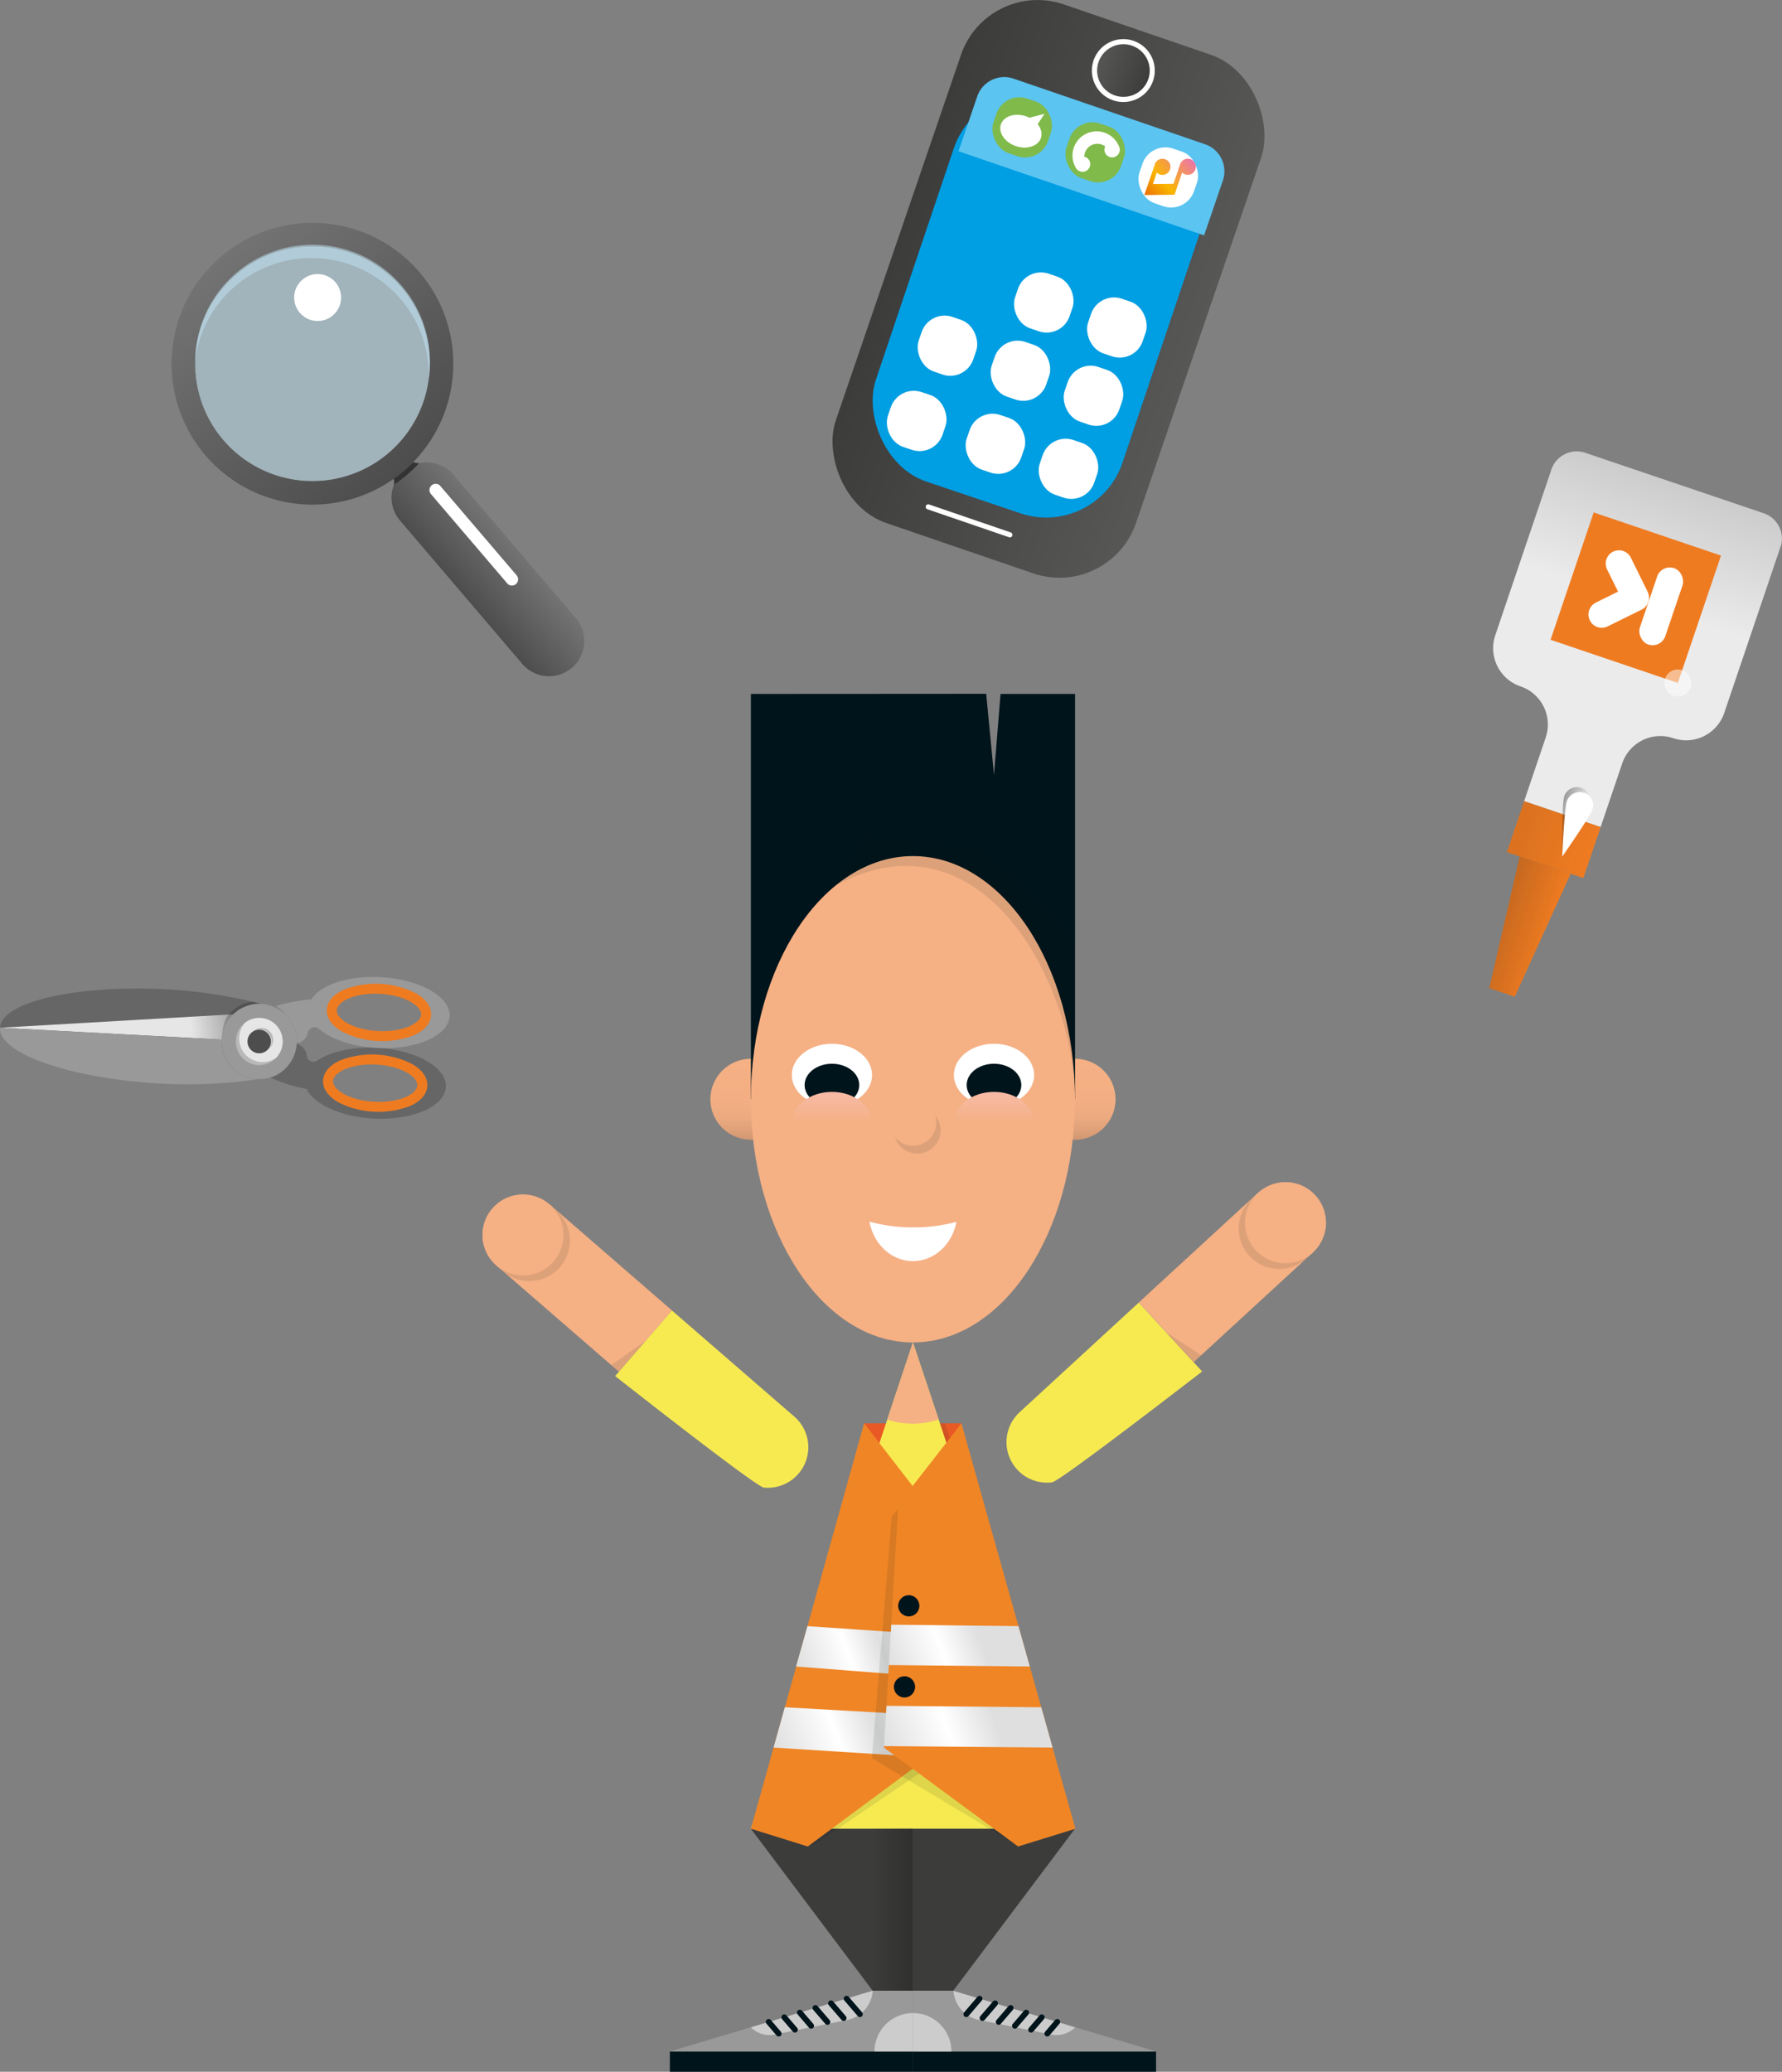 <svg xmlns="http://www.w3.org/2000/svg" xmlns:xlink="http://www.w3.org/1999/xlink" viewBox="0 0 623.36 724.51"><rect x="0" y="0" width="623.36" height="724.51" fill="#808080" stroke="none"/><defs><style>.cls-1{isolation:isolate;}.cls-2{fill:url(#Unbenannter_Verlauf_119);}.cls-3{fill:#c3e6f6;}.cls-3,.cls-32{opacity:0.5;}.cls-32,.cls-4{fill:#fff;}.cls-12,.cls-23,.cls-30,.cls-33,.cls-34,.cls-35,.cls-5{mix-blend-mode:darken;}.cls-5{fill:url(#Unbenannter_Verlauf_119-2);}.cls-6{fill:#333;}.cls-7{fill:#666;}.cls-8{fill:url(#Unbenannter_Verlauf_14);}.cls-9{fill:#999;}.cls-10{fill:#e6e6e6;}.cls-11{fill:#4d4d4d;}.cls-12{opacity:0.2;}.cls-13{fill:#ef7b21;}.cls-14{fill:#3c3c3b;}.cls-15{fill:url(#Unbenannter_Verlauf_69);}.cls-16{fill:url(#Unbenannter_Verlauf_69-2);}.cls-17{fill:#e95925;}.cls-18{fill:#f7ea51;}.cls-19,.cls-23{fill:#00141b;}.cls-20{fill:#f5b084;}.cls-21{fill:url(#Unbenannter_Verlauf_24);}.cls-22{fill:url(#Unbenannter_Verlauf_24-2);}.cls-23{opacity:0.1;}.cls-24{fill:#f08525;}.cls-25{fill:url(#Unbenannter_Verlauf_13);}.cls-26{fill:url(#Unbenannter_Verlauf_13-2);}.cls-27{fill:#ccc;}.cls-28,.cls-29{fill:none;stroke:#00141b;stroke-linecap:round;stroke-miterlimit:10;}.cls-28{stroke-width:2px;}.cls-29{stroke-width:2px;}.cls-30{fill:url(#Unbenannter_Verlauf_60);}.cls-31{fill:url(#Unbenannter_Verlauf_35);}.cls-33{fill:url(#Unbenannter_Verlauf_38);}.cls-34{fill:url(#Unbenannter_Verlauf_3);}.cls-35{fill:url(#Unbenannter_Verlauf_63);}.cls-36{fill:url(#Unbenannter_Verlauf_85);}.cls-37{fill:#009ee2;}.cls-38{fill:url(#Unbenannter_Verlauf_85-2);}.cls-39{fill:#5bc4f1;}.cls-40{fill:#80ba4b;}.cls-41{fill:url(#Unbenannter_Verlauf_104);}.cls-42{fill:url(#Unbenannter_Verlauf_104-2);}</style><linearGradient id="Unbenannter_Verlauf_119" x1="89.65" y1="156.57" x2="89.65" y2="181.2" gradientTransform="translate(257.87 33.41) rotate(49.51)" gradientUnits="userSpaceOnUse"><stop offset="0" stop-color="#737373"/><stop offset="1" stop-color="#4d4d4d"/></linearGradient><linearGradient id="Unbenannter_Verlauf_119-2" x1="-53.02" y1="168.88" x2="45.52" y2="168.88" xlink:href="#Unbenannter_Verlauf_119"/><linearGradient id="Unbenannter_Verlauf_14" x1="11.73" y1="297.49" x2="26.29" y2="380.07" gradientTransform="translate(-279.16 375.05) rotate(-86.96)" gradientUnits="userSpaceOnUse"><stop offset="0.79" stop-color="#e6e6e6"/><stop offset="1" stop-color="#999"/></linearGradient><linearGradient id="Unbenannter_Verlauf_69" x1="262.67" y1="398.59" x2="262.67" y2="370.25" gradientUnits="userSpaceOnUse"><stop offset="0" stop-color="#d09772"/><stop offset="0.12" stop-color="#dfa179"/><stop offset="0.28" stop-color="#ecaa80"/><stop offset="0.49" stop-color="#f3af83"/><stop offset="1" stop-color="#f5b084"/></linearGradient><linearGradient id="Unbenannter_Verlauf_69-2" x1="376.06" y1="398.59" x2="376.06" y2="370.25" xlink:href="#Unbenannter_Verlauf_69"/><linearGradient id="Unbenannter_Verlauf_24" x1="347.71" y1="403.72" x2="347.71" y2="381.84" gradientUnits="userSpaceOnUse"><stop offset="0.51" stop-color="#f5b084"/><stop offset="1" stop-color="#f6bba7"/></linearGradient><linearGradient id="Unbenannter_Verlauf_24-2" x1="291.02" y1="403.72" x2="291.02" y2="381.84" xlink:href="#Unbenannter_Verlauf_24"/><linearGradient id="Unbenannter_Verlauf_13" x1="281.22" y1="590.33" x2="354.45" y2="563.68" gradientUnits="userSpaceOnUse"><stop offset="0" stop-color="#dfdfdf"/><stop offset="0.24" stop-color="#fff"/><stop offset="0.39" stop-color="#dfdfdf"/><stop offset="0.64" stop-color="#fff"/><stop offset="0.82" stop-color="#dfdfdf"/></linearGradient><linearGradient id="Unbenannter_Verlauf_13-2" x1="274.28" y1="621.23" x2="361.49" y2="589.49" xlink:href="#Unbenannter_Verlauf_13"/><linearGradient id="Unbenannter_Verlauf_60" x1="319.36" y1="667.83" x2="304.86" y2="667.83" gradientUnits="userSpaceOnUse"><stop offset="0" stop-color="#1d1d1b" stop-opacity="0.4"/><stop offset="1" stop-color="#1d1d1b" stop-opacity="0"/></linearGradient><linearGradient id="Unbenannter_Verlauf_35" x1="1082.97" y1="798.79" x2="1082.97" y2="921.05" gradientTransform="translate(1333.56 1401.85) rotate(-161.28)" gradientUnits="userSpaceOnUse"><stop offset="0.64" stop-color="#ebebeb"/><stop offset="1" stop-color="#ccc"/></linearGradient><linearGradient id="Unbenannter_Verlauf_38" x1="1073.56" y1="756.48" x2="1092.37" y2="756.48" gradientTransform="translate(1315.85 1388.83) rotate(-161.28)" gradientUnits="userSpaceOnUse"><stop offset="0" stop-color="#1d1d1b" stop-opacity="0"/><stop offset="1" stop-color="#1d1b1a" stop-opacity="0.2"/></linearGradient><linearGradient id="Unbenannter_Verlauf_3" x1="1068.86" y1="789.39" x2="1097.11" y2="789.39" gradientTransform="translate(-521.75 -482.76)" gradientUnits="userSpaceOnUse"><stop offset="0" stop-color="#1d1d1b" stop-opacity="0"/><stop offset="1" stop-color="#1d1b1a" stop-opacity="0.1"/></linearGradient><linearGradient id="Unbenannter_Verlauf_63" x1="1075.75" y1="797.17" x2="1084.42" y2="797.17" gradientTransform="translate(1333.56 1401.85) rotate(-161.28)" gradientUnits="userSpaceOnUse"><stop offset="0" stop-color="#1d1d1b" stop-opacity="0"/><stop offset="0.87" stop-color="#1d1b1a" stop-opacity="0.33"/><stop offset="1" stop-color="#1d1b1a" stop-opacity="0.4"/></linearGradient><linearGradient id="Unbenannter_Verlauf_85" x1="240.13" y1="144.83" x2="351.11" y2="144.83" gradientTransform="translate(88.87 -30.8)" gradientUnits="userSpaceOnUse"><stop offset="0" stop-color="#575756"/><stop offset="1" stop-color="#3c3c3b"/></linearGradient><linearGradient id="Unbenannter_Verlauf_85-2" x1="12604.79" y1="-8571.26" x2="12624.96" y2="-8571.26" gradientTransform="translate(-14318.95 4044.84) rotate(18.91)" xlink:href="#Unbenannter_Verlauf_85"/><linearGradient id="Unbenannter_Verlauf_104" x1="263.81" y1="204.53" x2="274.2" y2="186.53" gradientTransform="translate(617.22 346.86) rotate(-161.09)" gradientUnits="userSpaceOnUse"><stop offset="0" stop-color="#ed76aa"/><stop offset="0.61" stop-color="#fab700"/><stop offset="1" stop-color="#ec6d05"/></linearGradient><linearGradient id="Unbenannter_Verlauf_104-2" x1="274.56" y1="186.73" x2="274.56" y2="186.73" gradientTransform="translate(599.51 333.84) rotate(-161.09)" xlink:href="#Unbenannter_Verlauf_104"/></defs><g class="cls-1"><g id="Ebene_1" data-name="Ebene 1"><path class="cls-2" d="M218.88,228.87l-42.52-49.81a12.32,12.32,0,0,0-11.52-4.13,4.28,4.28,0,0,1-4-1.39l-.06-.08-6.24,5.33.06.08a4.26,4.26,0,0,1,.75,4.16,12.31,12.31,0,0,0,2.27,12l42.66,50a12.32,12.32,0,1,0,18.6-16.15Z" transform="translate(-17.71 -13.02)"/><circle class="cls-3" cx="109.29" cy="127.2" r="41.06"/><path class="cls-4" d="M195.12,217,168.46,185.8a2.17,2.17,0,0,1,3.3-2.82l26.67,31.23a2.17,2.17,0,0,1-3.31,2.82Z" transform="translate(-17.71 -13.02)"/><circle class="cls-4" cx="111.11" cy="104.05" r="8.21"/><path class="cls-5" d="M164.47,108.23A49.27,49.27,0,1,0,159,177.69,49.26,49.26,0,0,0,164.47,108.23Zm-68.7,58.65a41.06,41.06,0,1,1,57.89,4.57A41.06,41.06,0,0,1,95.77,166.88Z" transform="translate(-17.71 -13.02)"/><path class="cls-6" d="M164.31,175a4.26,4.26,0,0,1-2-.38c-1,1.07-2.14,2.09-3.29,3.08s-2.34,1.9-3.55,2.76a4.39,4.39,0,0,1,.05,2.07,50.09,50.09,0,0,0,8.82-7.53Z" transform="translate(-17.71 -13.02)"/><path class="cls-3" d="M100,113.08a41.06,41.06,0,0,1,67.7,32.4A41.06,41.06,0,1,0,86,139,40.82,40.82,0,0,1,100,113.08Z" transform="translate(-17.71 -13.02)"/><path class="cls-7" d="M125,393.86a59.26,59.26,0,0,1-12.77-4,12.89,12.89,0,0,1-4.49.54,13,13,0,0,1-7.79-3.1h0a12.77,12.77,0,0,1-1.55-1.57L17.72,372.43c.48-9.1,26.71-15.11,58.58-13.42a171.4,171.4,0,0,1,32.8,5.06h0A13.18,13.18,0,0,1,121.53,378a.38.38,0,0,0,0,.1,4.68,4.68,0,0,1,3.49,4.22v0a2.35,2.35,0,0,0,3.66,1.6c4.6-3.12,12.31-4.92,20.94-4.46,13.66.72,24.44,6.85,24.07,13.68S162,404.9,148.31,404.18C137,403.57,127.59,399.24,125,393.86Zm40.49-1.17c.24-4.55-6.94-8.64-16-9.12s-16.68,2.81-16.92,7.37,6.94,8.63,16,9.12S165.21,397.24,165.45,392.69Z" transform="translate(-17.71 -13.02)"/><path class="cls-8" d="M17.72,372.43l74.21,3.95h0l3.34.18c.17-3.13,3.83-8.07,5.75-10.23l.31.62.27.65Z" transform="translate(-17.71 -13.02)"/><path class="cls-9" d="M74.55,392a170.59,170.59,0,0,0,33.15-1.55h0a13.18,13.18,0,0,1-12.43-13.88l-3.34-.18-74.21-3.95C17.23,381.54,42.68,390.3,74.55,392Z" transform="translate(-17.71 -13.02)"/><path class="cls-9" d="M126.63,362.5a59.8,59.8,0,0,0-13.12,2.58,13.21,13.21,0,0,1,8,12.77,4.67,4.67,0,0,0,3.92-3.82v0a2.35,2.35,0,0,1,3.81-1.2c4.25,3.58,11.72,6.2,20.35,6.66,13.66.72,25-4.23,25.39-11.06s-10.42-12.95-24.07-13.68C139.58,354.11,129.81,357.43,126.63,362.5ZM166.77,368c-.25,4.55-7.82,7.85-16.93,7.36s-16.29-4.56-16.05-9.12,7.82-7.85,16.93-7.36S167,363.4,166.77,368Z" transform="translate(-17.71 -13.02)"/><ellipse class="cls-9" cx="108.4" cy="377.25" rx="13.21" ry="13.14" transform="translate(-291.79 452.46) rotate(-86.96)"/><ellipse class="cls-10" cx="108.4" cy="377.25" rx="8.26" ry="8.22" transform="translate(-291.79 452.46) rotate(-86.96)"/><ellipse class="cls-11" cx="108.4" cy="377.25" rx="4.13" ry="4.11" transform="translate(-291.79 452.46) rotate(-86.96)"/><path class="cls-12" d="M109.15,384.43a8.26,8.26,0,0,1-5.61-13.83,8.24,8.24,0,1,0,10.91,12.24A8.15,8.15,0,0,1,109.15,384.43Z" transform="translate(-17.71 -13.02)"/><path class="cls-12" d="M106.07,373.86A4.11,4.11,0,0,1,111.5,380a4.11,4.11,0,1,0-5.43-6.09Z" transform="translate(-17.71 -13.02)"/><path class="cls-12" d="M106.05,363.32a13.14,13.14,0,0,0-8.36,4.5c-1.83,2.14-2.25,5.7-2.42,8.74A13.17,13.17,0,0,1,109,364.07Z" transform="translate(-17.71 -13.02)"/><path class="cls-12" d="M113.51,365.08h0a13,13,0,0,1,4.26,2.9,13.07,13.07,0,0,0-3.69-3.08Z" transform="translate(-17.71 -13.02)"/><path class="cls-13" d="M167.2,392.78c-.16,2.9-2.36,5.41-6.19,7.08a31.1,31.1,0,0,1-24.88-1.32c-3.64-2.07-5.55-4.8-5.4-7.7s2.35-5.41,6.19-7.08a31.08,31.08,0,0,1,24.87,1.32C165.43,387.15,167.35,389.88,167.2,392.78Zm-33-1.75c-.16,3.07,5.71,6.82,14.4,7.28s14.92-2.64,15.09-5.71-5.71-6.83-14.4-7.29S134.38,388,134.22,391Z" transform="translate(-17.71 -13.02)"/><path class="cls-13" d="M168.51,368.05c-.15,2.9-2.35,5.41-6.19,7.08a31.08,31.08,0,0,1-24.87-1.32c-3.64-2.07-5.56-4.8-5.41-7.7s2.36-5.41,6.19-7.08a31.1,31.1,0,0,1,24.88,1.32C166.75,362.42,168.66,365.15,168.51,368.05Zm-33-1.75c-.16,3.07,5.71,6.82,14.4,7.28s14.93-2.64,15.09-5.72-5.71-6.82-14.4-7.28S135.7,363.22,135.53,366.3Z" transform="translate(-17.71 -13.02)"/><polygon class="cls-14" points="319.36 639.48 262.67 639.53 305.26 696.17 319.36 696.17 319.36 639.48"/><polygon class="cls-14" points="319.36 639.48 376.06 639.48 333.46 696.17 319.36 696.17 319.36 639.48"/><circle class="cls-15" cx="262.67" cy="384.42" r="14.17"/><circle class="cls-16" cx="376.06" cy="384.42" r="14.17"/><rect class="cls-17" x="302.27" y="497.75" width="34.05" height="28.35"/><polygon class="cls-18" points="319.36 469.46 262.67 639.48 376.06 639.48 319.36 469.46"/><polygon class="cls-19" points="376.06 384.42 262.67 384.42 262.67 242.68 344.97 242.63 347.71 270.98 350 242.68 376.06 242.68 376.06 384.42"/><ellipse class="cls-20" cx="319.35" cy="384.42" rx="56.68" ry="85.04"/><rect class="cls-19" x="319.36" y="717.43" width="85.04" height="7.09"/><rect class="cls-19" x="234.33" y="717.43" width="85.04" height="7.09"/><polygon class="cls-9" points="319.36 717.42 319.36 696.17 333.46 696.17 404.4 717.42 319.36 717.42"/><polygon class="cls-9" points="319.36 717.42 319.36 696.17 305.29 696.17 234.32 717.42 319.36 717.42"/><path class="cls-4" d="M337.2,442.23a56.35,56.35,0,0,1-15.35-2c1.42,7.87,7.69,13.81,15.22,13.81s13.76-5.9,15.21-13.74A56.38,56.38,0,0,1,337.2,442.23Z" transform="translate(-17.71 -13.02)"/><ellipse class="cls-4" cx="347.71" cy="375.95" rx="14.04" ry="10.94"/><ellipse class="cls-19" cx="347.71" cy="379.44" rx="9.56" ry="7.44"/><ellipse class="cls-21" cx="347.71" cy="392.78" rx="14.04" ry="10.94"/><ellipse class="cls-4" cx="291.02" cy="375.95" rx="14.04" ry="10.94"/><ellipse class="cls-19" cx="291.02" cy="379.44" rx="9.56" ry="7.44"/><ellipse class="cls-22" cx="291.02" cy="392.78" rx="14.04" ry="10.94"/><circle class="cls-23" cx="320.86" cy="395.28" r="8.16"/><circle class="cls-20" cx="319.36" cy="392.52" r="8.16"/><path class="cls-20" d="M337.06,510.89a28.48,28.48,0,0,0,9-1.46l-9-26.95-9,27A28.34,28.34,0,0,0,337.06,510.89Z" transform="translate(-17.71 -13.02)"/><polygon class="cls-24" points="302.27 497.75 324.23 526.1 329.23 611.18 282.57 645.73 262.67 639.53 302.27 497.75"/><polygon class="cls-24" points="336.32 497.75 314.23 526.1 309.23 611.18 356.13 645.73 376.19 639.53 336.32 497.75"/><polygon class="cls-25" points="356.26 568.67 311.76 568.17 311.61 570.67 282.46 568.67 278.47 582.79 310.75 585.29 310.93 582.29 360.23 582.79 356.26 568.67"/><polygon class="cls-26" points="364.24 597.04 310.09 596.54 309.95 599.04 274.54 597.04 270.6 611.14 312.79 613.8 309.23 611.18 309.24 611.14 309.26 610.63 368.2 611.14 364.24 597.04"/><polygon class="cls-23" points="347.64 639.48 309.23 611.18 314.13 527.75 311.94 530.28 304.98 614.84 354.92 644.84 347.64 639.48"/><circle class="cls-19" cx="316.4" cy="589.92" r="3.71"/><circle class="cls-19" cx="317.9" cy="561.56" r="3.71"/><polygon class="cls-23" points="319.26 618.57 283.58 644.99 284.75 645.21 321.51 620.23 319.26 618.57"/><polygon class="cls-23" points="328.79 497.75 331.05 504.51 332.31 502.9 330.55 497.75 328.79 497.75"/><path class="cls-27" d="M280.38,722h0a9.21,9.21,0,0,0,8.33,2.52l25.37-5.11A11.16,11.16,0,0,0,323,709.19h0Z" transform="translate(-17.71 -13.02)"/><line class="cls-28" x1="268.89" y1="707.07" x2="272.41" y2="711.17"/><line class="cls-28" x1="274.34" y1="705.45" x2="278.09" y2="709.81"/><line class="cls-28" x1="279.79" y1="703.82" x2="283.76" y2="708.45"/><line class="cls-28" x1="285.23" y1="702.2" x2="289.44" y2="707.09"/><line class="cls-28" x1="290.68" y1="700.57" x2="295.12" y2="705.73"/><line class="cls-28" x1="296.13" y1="698.95" x2="300.8" y2="704.38"/><path class="cls-27" d="M393.77,722h0a9.18,9.18,0,0,1-8.31,2.52l-25.32-5.11a11.14,11.14,0,0,1-8.89-10.17h0Z" transform="translate(-17.71 -13.02)"/><line class="cls-29" x1="369.85" y1="707.07" x2="366.34" y2="711.17"/><line class="cls-29" x1="364.42" y1="705.45" x2="360.68" y2="709.81"/><line class="cls-29" x1="358.98" y1="703.82" x2="355.01" y2="708.45"/><line class="cls-29" x1="353.55" y1="702.2" x2="349.35" y2="707.09"/><line class="cls-29" x1="348.11" y1="700.57" x2="343.68" y2="705.73"/><line class="cls-29" x1="342.68" y1="698.95" x2="338.02" y2="704.38"/><path class="cls-27" d="M337.07,730.44H323.62A13.45,13.45,0,0,1,337.07,717Z" transform="translate(-17.71 -13.02)"/><path class="cls-27" d="M337.07,730.44V717a13.46,13.46,0,0,1,13.46,13.45Z" transform="translate(-17.71 -13.02)"/><polygon class="cls-30" points="319.36 639.48 319.36 696.17 305.26 696.17 304.86 639.48 319.36 639.48"/><rect class="cls-20" x="193.71" y="449.27" width="56.69" height="28.35" transform="translate(68.62 946.08) rotate(-139.08)"/><circle class="cls-20" cx="182.91" cy="431.89" r="14.14"/><circle class="cls-23" cx="185.2" cy="433.83" r="14.17"/><circle class="cls-20" cx="182.96" cy="431.88" r="14.17"/><path class="cls-18" d="M297,528.42a14.16,14.16,0,0,1-12.1,4.82c-2.82-.28-52-39-52-39l19.87-22.92,42.82,37.11A14.18,14.18,0,0,1,297,528.42Z" transform="translate(-17.71 -13.02)"/><polygon class="cls-23" points="225.82 468.96 213.86 477.36 216.5 479.71 225.82 468.96"/><path class="cls-18" d="M373.53,526.93a14.13,14.13,0,0,0,12.24,4.46c2.81-.35,52.46-38.76,52.46-38.76l-22.16-24.09-41.7,38.36A14.18,14.18,0,0,0,373.53,526.93Z" transform="translate(-17.71 -13.02)"/><rect class="cls-20" x="418.19" y="445.61" width="56.69" height="28.35" transform="translate(-211.09 410.64) rotate(-42.61)"/><circle class="cls-20" cx="449.67" cy="427.55" r="14.14"/><circle class="cls-23" cx="447.48" cy="429.61" r="14.17"/><circle class="cls-20" cx="449.67" cy="427.6" r="14.17"/><polygon class="cls-23" points="407.92 465.93 420.14 473.94 417.55 476.4 407.92 465.93"/><path class="cls-23" d="M310,322.68c51.52-27.7,83.73,35.09,83.73,74.76v-56L361.11,311l-40-4.93Z" transform="translate(-17.71 -13.02)"/><path class="cls-31" d="M549.6,253.05a14.08,14.08,0,0,1,8.82,17.86l-7.55,22.29,26.75,9.06L585.17,280A14.09,14.09,0,0,1,603,271.16h0a14.09,14.09,0,0,0,17.87-8.82l1.51-4.47,18.11-53.44-1.94-.66,2,.63a9.38,9.38,0,0,0-5.87-11.89l-62.4-21.14a9.37,9.37,0,0,0-11.89,5.87l.1.06-.11,0-18.11,53.44-1.51,4.47A14.09,14.09,0,0,0,549.6,253.05Z" transform="translate(-17.71 -13.02)"/><rect class="cls-13" x="547.1" y="297.23" width="28.25" height="18.81" transform="translate(976.64 764.16) rotate(-161.28)"/><polygon class="cls-13" points="529.88 348.57 520.97 345.55 531.61 299.51 549.42 305.55 529.88 348.57"/><rect class="cls-13" x="566.41" y="198.52" width="47.02" height="47.02" transform="translate(1059.66 608.63) rotate(-161.28)"/><rect class="cls-4" x="594.12" y="210.96" width="9.4" height="28.19" rx="4.7" transform="translate(1076.02 617.38) rotate(-161.28)"/><path class="cls-4" d="M585.52,205.71a4.63,4.63,0,0,1,2.68,2.34L594.08,220a4.63,4.63,0,0,1,.24,3.54A4.69,4.69,0,0,1,592,226.2l-11.93,5.88a4.64,4.64,0,1,1-4.11-8.33l7.76-3.83-3.83-7.76a4.64,4.64,0,0,1,5.65-6.45Z" transform="translate(-17.71 -13.02)"/><circle class="cls-32" cx="586.93" cy="238.82" r="4.7"/><polygon class="cls-33" points="529.88 348.57 520.97 345.55 531.61 299.51 549.42 305.55 529.88 348.57"/><rect class="cls-34" x="547.1" y="297.23" width="28.25" height="18.81" transform="translate(976.64 764.16) rotate(-161.28)"/><path class="cls-4" d="M565.78,293.28a4.7,4.7,0,1,1,8.9,3c-.83,2.46-10.49,16.3-10.49,16.3S564.94,295.74,565.78,293.28Z" transform="translate(-17.71 -13.02)"/><path class="cls-35" d="M564.19,312.6s.75-16.86,1.59-19.32a4.69,4.69,0,0,1,6-2.94,4.64,4.64,0,0,1,2.14,1.5,4.7,4.7,0,0,0-9-.41C564,293.89,564.19,312.6,564.19,312.6Z" transform="translate(-17.71 -13.02)"/><rect class="cls-36" x="329" y="18.18" width="110.98" height="191.7" rx="28.33" transform="translate(693.56 333.51) rotate(-161.09)"/><rect class="cls-37" x="337.45" y="48.18" width="90.8" height="141.25" rx="28.08" transform="matrix(-0.95, -0.32, 0.32, -0.95, 688.83, 342.26)"/><path class="cls-4" d="M342.67,189.42l28.61,9.8a.89.89,0,0,1,.55,1.13.88.88,0,0,1-1.13.55l-28.61-9.8a.89.89,0,0,1,.58-1.68Z" transform="translate(-17.71 -13.02)"/><circle class="cls-38" cx="392.94" cy="24.66" r="10.09"/><path class="cls-4" d="M414.21,27.29a11,11,0,1,1-13.95,6.83A11,11,0,0,1,414.21,27.29Zm-6.54,19.09A9.2,9.2,0,1,0,402,34.69,9.21,9.21,0,0,0,407.67,46.38Z" transform="translate(-17.71 -13.02)"/><rect class="cls-4" x="381.39" y="166.88" width="20.18" height="20.18" rx="8.49" transform="translate(686.76 458.24) rotate(-161.09)"/><rect class="cls-4" x="355.83" y="158.12" width="20.18" height="20.18" rx="8.49" transform="translate(639.86 432.92) rotate(-161.09)"/><rect class="cls-4" x="330.29" y="149.37" width="20.18" height="20.18" rx="8.49" transform="matrix(-0.95, -0.32, 0.32, -0.95, 593, 407.62)"/><rect class="cls-4" x="390.14" y="141.33" width="20.18" height="20.18" rx="8.49" transform="translate(712.07 411.36) rotate(-161.09)"/><rect class="cls-4" x="364.58" y="132.57" width="20.18" height="20.18" rx="8.49" transform="translate(665.17 386.04) rotate(-161.09)"/><rect class="cls-4" x="339.05" y="123.83" width="20.18" height="20.18" rx="8.49" transform="translate(618.32 360.74) rotate(-161.09)"/><rect class="cls-4" x="398.31" y="117.47" width="20.18" height="20.18" rx="8.49" transform="translate(735.71 367.57) rotate(-161.09)"/><rect class="cls-4" x="372.76" y="108.71" width="20.18" height="20.18" rx="8.49" transform="translate(688.81 342.25) rotate(-161.09)"/><path class="cls-39" d="M359.56,46.73,353,65.91l85.91,29.43,6.57-19.18a10,10,0,0,0-6.22-12.69l-67-22.95A10,10,0,0,0,359.56,46.73Z" transform="translate(-17.71 -13.02)"/><rect class="cls-4" x="416.3" y="64.97" width="20.18" height="20.18" rx="8.49" transform="translate(787.72 271.24) rotate(-161.09)"/><rect class="cls-40" x="390.74" y="56.22" width="20.18" height="20.18" rx="8.49" transform="translate(740.83 245.92) rotate(-161.09)"/><rect class="cls-40" x="365.21" y="47.47" width="20.18" height="20.18" rx="8.49" transform="translate(693.97 220.62) rotate(-161.09)"/><path class="cls-4" d="M394,71.61h0a2.68,2.68,0,1,0,3-3.8,4.57,4.57,0,0,1,7.32-3.58,2.68,2.68,0,1,0,4.84,0h0A8.45,8.45,0,1,0,394,71.61Z" transform="translate(-17.71 -13.02)"/><ellipse class="cls-4" cx="374.84" cy="58.9" rx="5.51" ry="7.39" transform="translate(179.92 381.4) rotate(-71.09)"/><polygon class="cls-4" points="358.93 41.47 365.37 39.81 362.08 44.8 358.93 41.47"/><path class="cls-41" d="M419.31,77.4l-.44,1.26L418,81.22l10.59-.11,1-3,1.64-4.77a2.76,2.76,0,0,0,1.06.66,2.82,2.82,0,1,0-1.72-3.64h0L428.2,77.3l-7.19.08,1.36-4a2.7,2.7,0,0,0,1.05.65,2.82,2.82,0,1,0-1.75-3.57.65.65,0,0,0,0,.13Z" transform="translate(-17.71 -13.02)"/><polygon class="cls-42" points="400.29 68.2 400.29 68.2 400.28 68.2 400.29 68.2"/></g></g></svg>